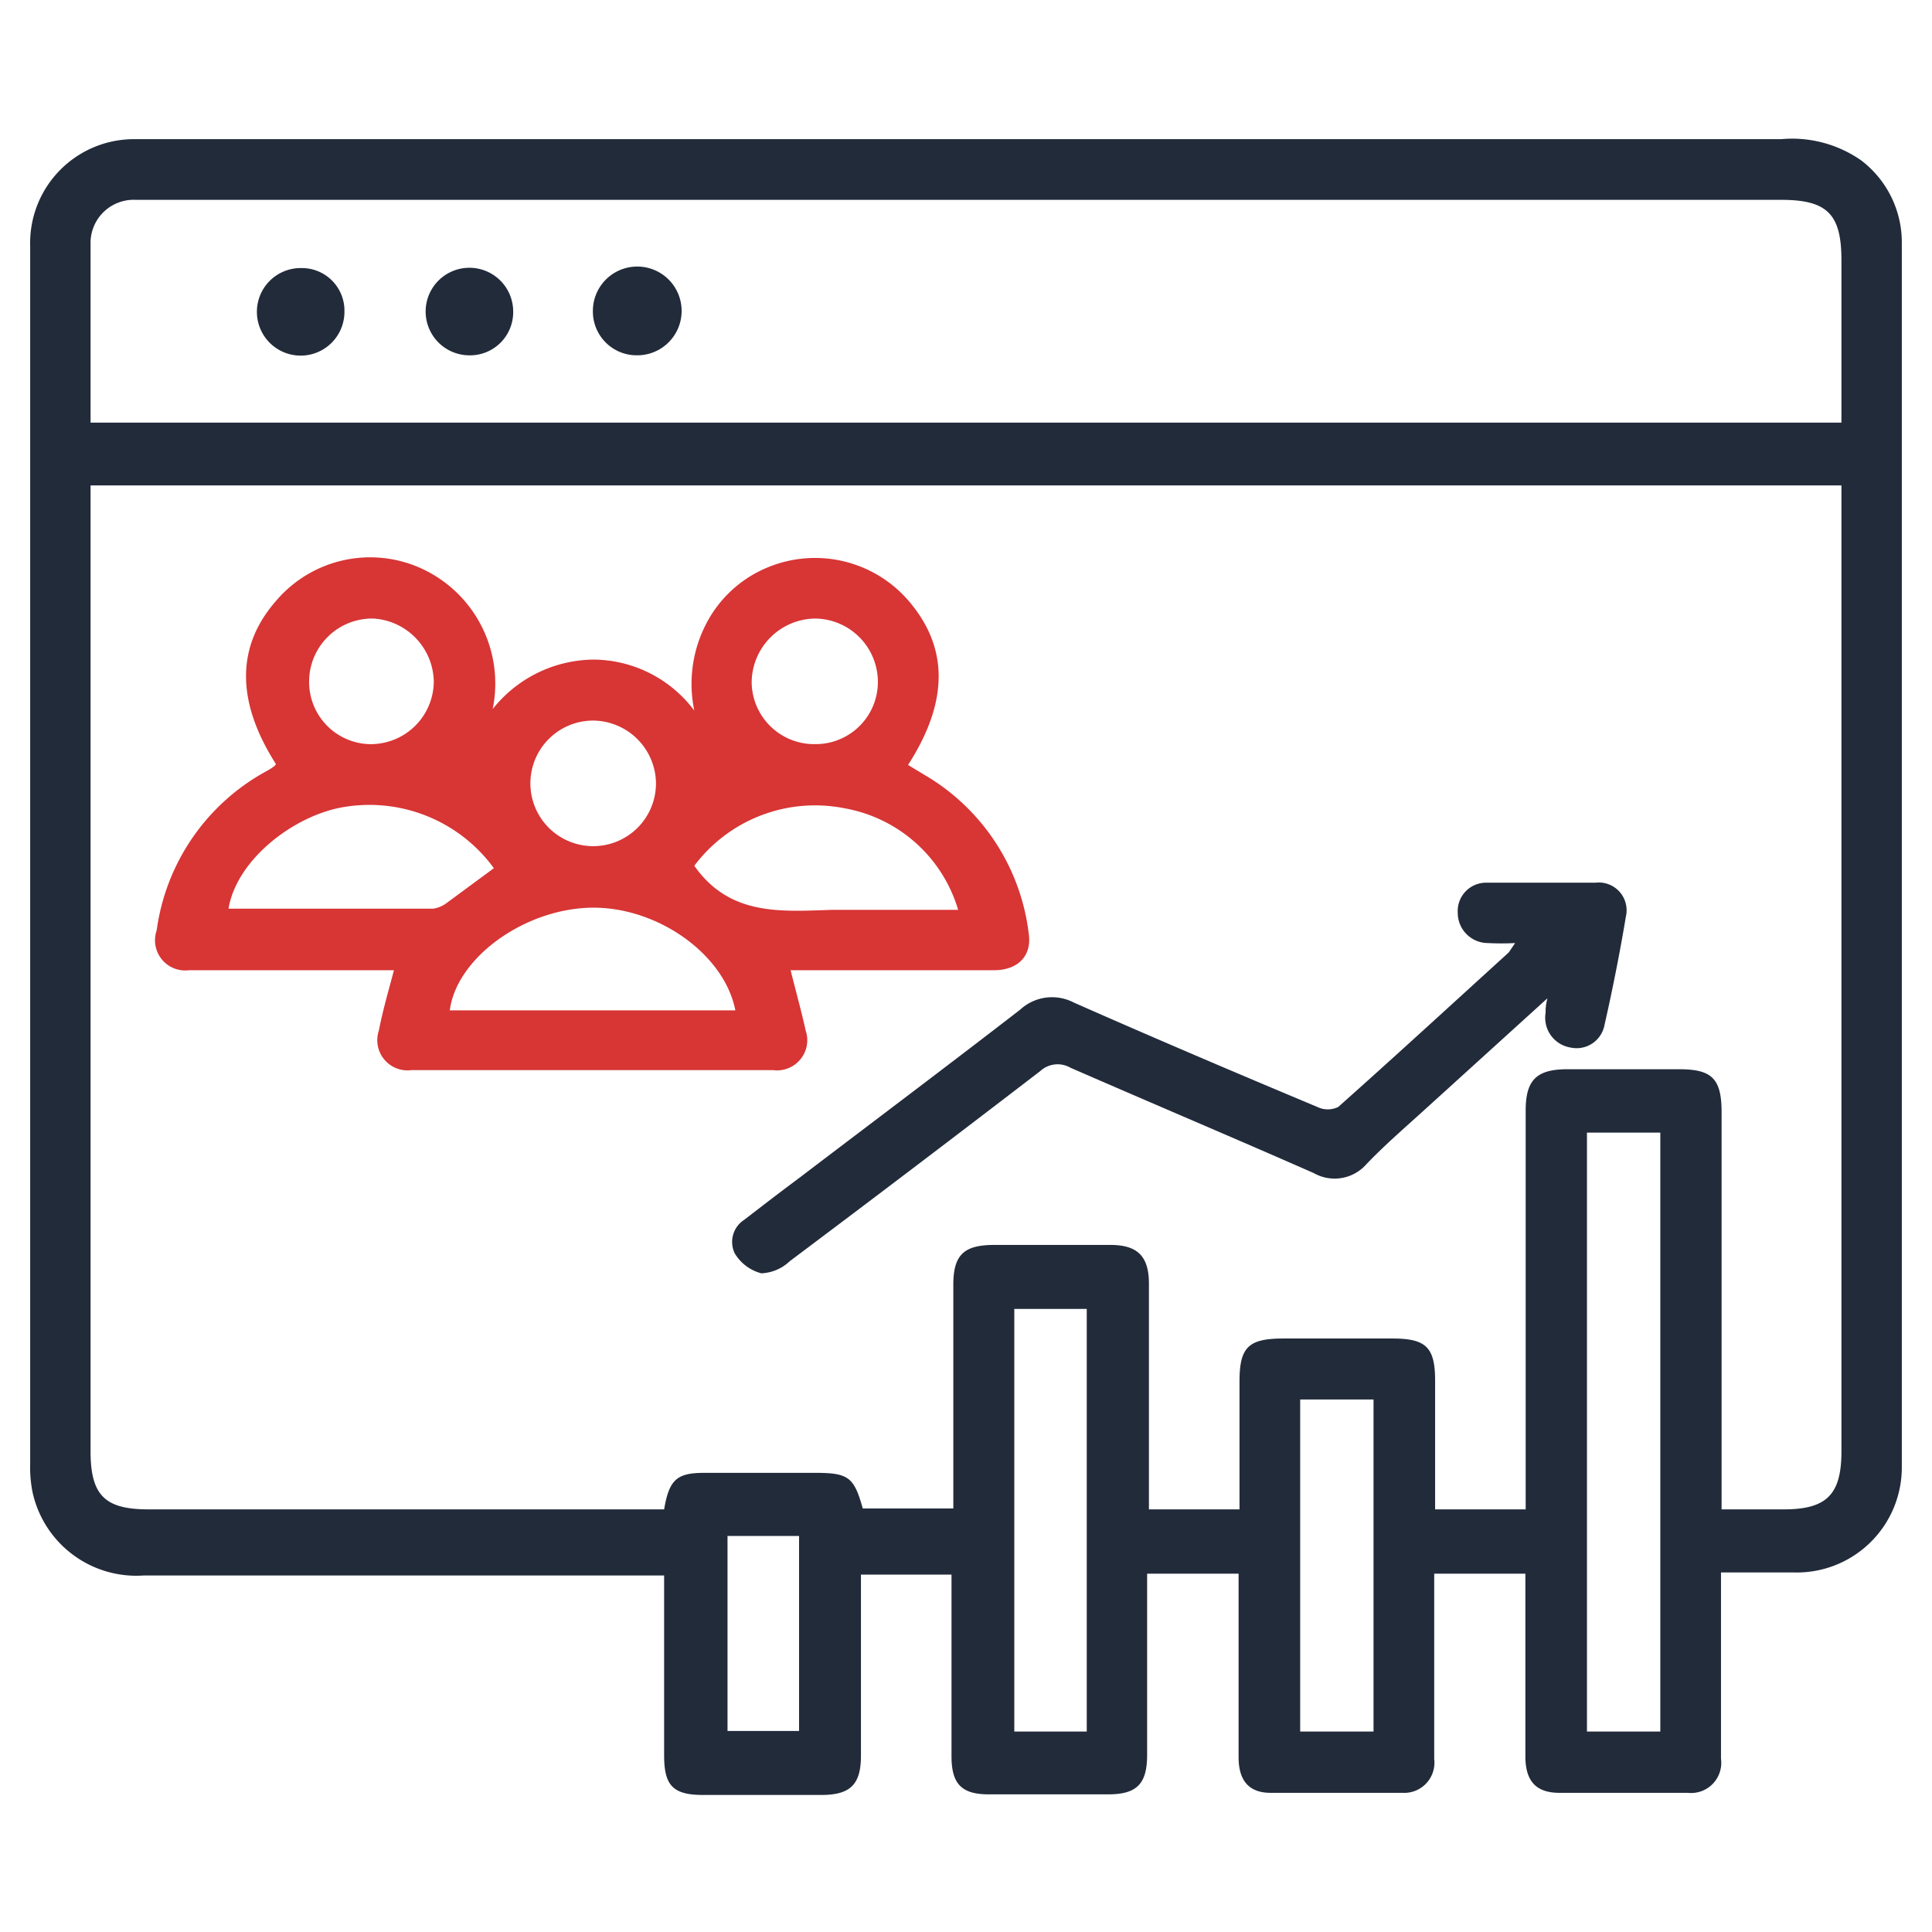 <svg id="Layer_1" data-name="Layer 1" xmlns="http://www.w3.org/2000/svg" width="64" height="64" viewBox="0 0 64 64">
  <defs>
    <style>
      .cls-1 {
        fill: #222b3a;
      }

      .cls-2 {
        fill: #d83535;
      }
    </style>
  </defs>
  <path class="cls-1" d="M50.51,52.13h-3v2.39c0,1.25,0,2.5,0,3.75a1,1,0,0,1-1.05,1.12c-1.46,0-2.92,0-4.37,0-.72,0-1.06-.41-1.06-1.18,0-1.8,0-3.59,0-5.38v-.7H38v6c0,.95-.33,1.3-1.25,1.31h-4c-.9,0-1.23-.35-1.23-1.26,0-1.78,0-3.55,0-5.32v-.7h-3v6c0,.94-.34,1.29-1.27,1.3H23.28c-1,0-1.27-.33-1.28-1.27v-6H4.76a3.52,3.52,0,0,1-3.68-2.75A4.2,4.2,0,0,1,1,48.47Q1,28.33,1,8.16A3.44,3.44,0,0,1,4.41,4.61H59a4,4,0,0,1,2.65.7A3.41,3.41,0,0,1,63,8.05q0,20.28,0,40.55a3.48,3.48,0,0,1-3.57,3.49c-.78,0-1.57,0-2.42,0v1.48c0,1.57,0,3.13,0,4.69a1,1,0,0,1-1.1,1.13c-1.41,0-2.83,0-4.25,0-.77,0-1.12-.38-1.13-1.18V52.13ZM57,50h2.09c1.42,0,1.91-.49,1.91-1.92v-32H3v32C3,49.55,3.49,50,4.92,50H22c.17-1,.43-1.21,1.34-1.21H27c1.11,0,1.29.14,1.58,1.18h3v-.72c0-2.23,0-4.46,0-6.69,0-1,.36-1.31,1.32-1.32h3.88c.91,0,1.28.38,1.28,1.29V50h3V45.77c0-1.14.29-1.43,1.45-1.43h3.62c1.12,0,1.41.3,1.41,1.4,0,1.41,0,2.82,0,4.26h3V36.79c0-1,.35-1.36,1.34-1.37q1.88,0,3.75,0c1.09,0,1.4.32,1.4,1.43V50ZM3,14H61V8.62c0-1.53-.47-2-2-2H4.5A1.43,1.43,0,0,0,3,8C3,10,3,12,3,14ZM55,57.36V37.52H52.57V57.36Zm-19-14h-2.4v14H36Zm9.5,14v-11H43.07v11Zm-21.4-6.48v6.46h2.37V50.88Z"/>
  <path class="cls-2" d="M9.14,25.31c-1.32-2.07-1.32-3.89,0-5.4A4.09,4.09,0,0,1,14,18.85a4.19,4.19,0,0,1,2.32,4.64,4.31,4.31,0,0,1,3.35-1.64A4.2,4.2,0,0,1,23,23.54a4.32,4.32,0,0,1,.39-2.87,4,4,0,0,1,2.08-1.89A4.09,4.09,0,0,1,30.18,20c1.25,1.53,1.22,3.29-.1,5.34l.58.35a7.07,7.07,0,0,1,3.42,5.25c.1.72-.35,1.2-1.16,1.2-2,0-4,0-6.06,0h-.67c.18.72.36,1.37.5,2a1,1,0,0,1-1.07,1.31h-12a1,1,0,0,1-1.07-1.31c.13-.67.32-1.32.5-2H9.26c-1,0-2,0-3,0a1,1,0,0,1-1.07-1.32A7.09,7.09,0,0,1,8.8,25.56a2.26,2.26,0,0,0,.26-.16A.23.23,0,0,0,9.14,25.31Zm15.22,8.16c-.37-1.89-2.64-3.47-4.84-3.4s-4.4,1.68-4.62,3.4Zm-8-4.71a5.1,5.1,0,0,0-5.11-2c-1.58.32-3.41,1.73-3.68,3.34,2.27,0,4.53,0,6.79,0a1,1,0,0,0,.44-.19ZM23,28.68c1.18,1.68,2.89,1.51,4.57,1.46h4.17A4.8,4.8,0,0,0,28,26.78,5,5,0,0,0,23,28.68Zm-3.34-4.81a2.08,2.08,0,1,0,2.07,2.07A2.1,2.1,0,0,0,19.65,23.87Zm-7.44.78a2.09,2.09,0,0,0,2.15-2.06,2.13,2.13,0,0,0-2-2.1,2.09,2.09,0,0,0-2.13,2.07A2.06,2.06,0,0,0,12.21,24.65Zm14.77,0a2.06,2.06,0,0,0,2.09-2A2.1,2.1,0,0,0,27,20.49a2.13,2.13,0,0,0-2.1,2.12A2.07,2.07,0,0,0,27,24.65Z"/>
  <path class="cls-1" d="M50.19,31.24a8.54,8.54,0,0,1-.9,0,1,1,0,0,1-1-1,.94.94,0,0,1,.94-1c1.21,0,2.42,0,3.63,0a.92.92,0,0,1,1,1.12c-.2,1.2-.44,2.41-.71,3.6a.94.94,0,0,1-1.13.74,1,1,0,0,1-.82-1.15c0-.12,0-.24.06-.48l-4,3.63c-.68.62-1.38,1.22-2,1.87a1.4,1.4,0,0,1-1.74.29c-2.68-1.18-5.38-2.32-8.06-3.49a.85.85,0,0,0-1,.11q-4.14,3.18-8.3,6.3a1.45,1.45,0,0,1-.94.4,1.45,1.45,0,0,1-.88-.66.87.87,0,0,1,.31-1.11c.61-.47,1.22-.94,1.84-1.4,2.43-1.85,4.88-3.69,7.3-5.56a1.56,1.56,0,0,1,1.78-.24c2.67,1.18,5.37,2.33,8.07,3.46a.79.79,0,0,0,.69,0c1.9-1.69,3.77-3.41,5.65-5.12Z"/>
  <path class="cls-1" d="M11.41,10.33a1.45,1.45,0,1,1-2.9,0A1.45,1.45,0,0,1,10,8.88,1.41,1.41,0,0,1,11.41,10.33Z"/>
  <path class="cls-1" d="M15.52,11.77A1.45,1.45,0,1,1,17,10.33,1.43,1.43,0,0,1,15.52,11.77Z"/>
  <path class="cls-1" d="M21.11,11.77a1.45,1.45,0,0,1-1.47-1.46,1.47,1.47,0,1,1,1.47,1.46Z"/>
</svg>
